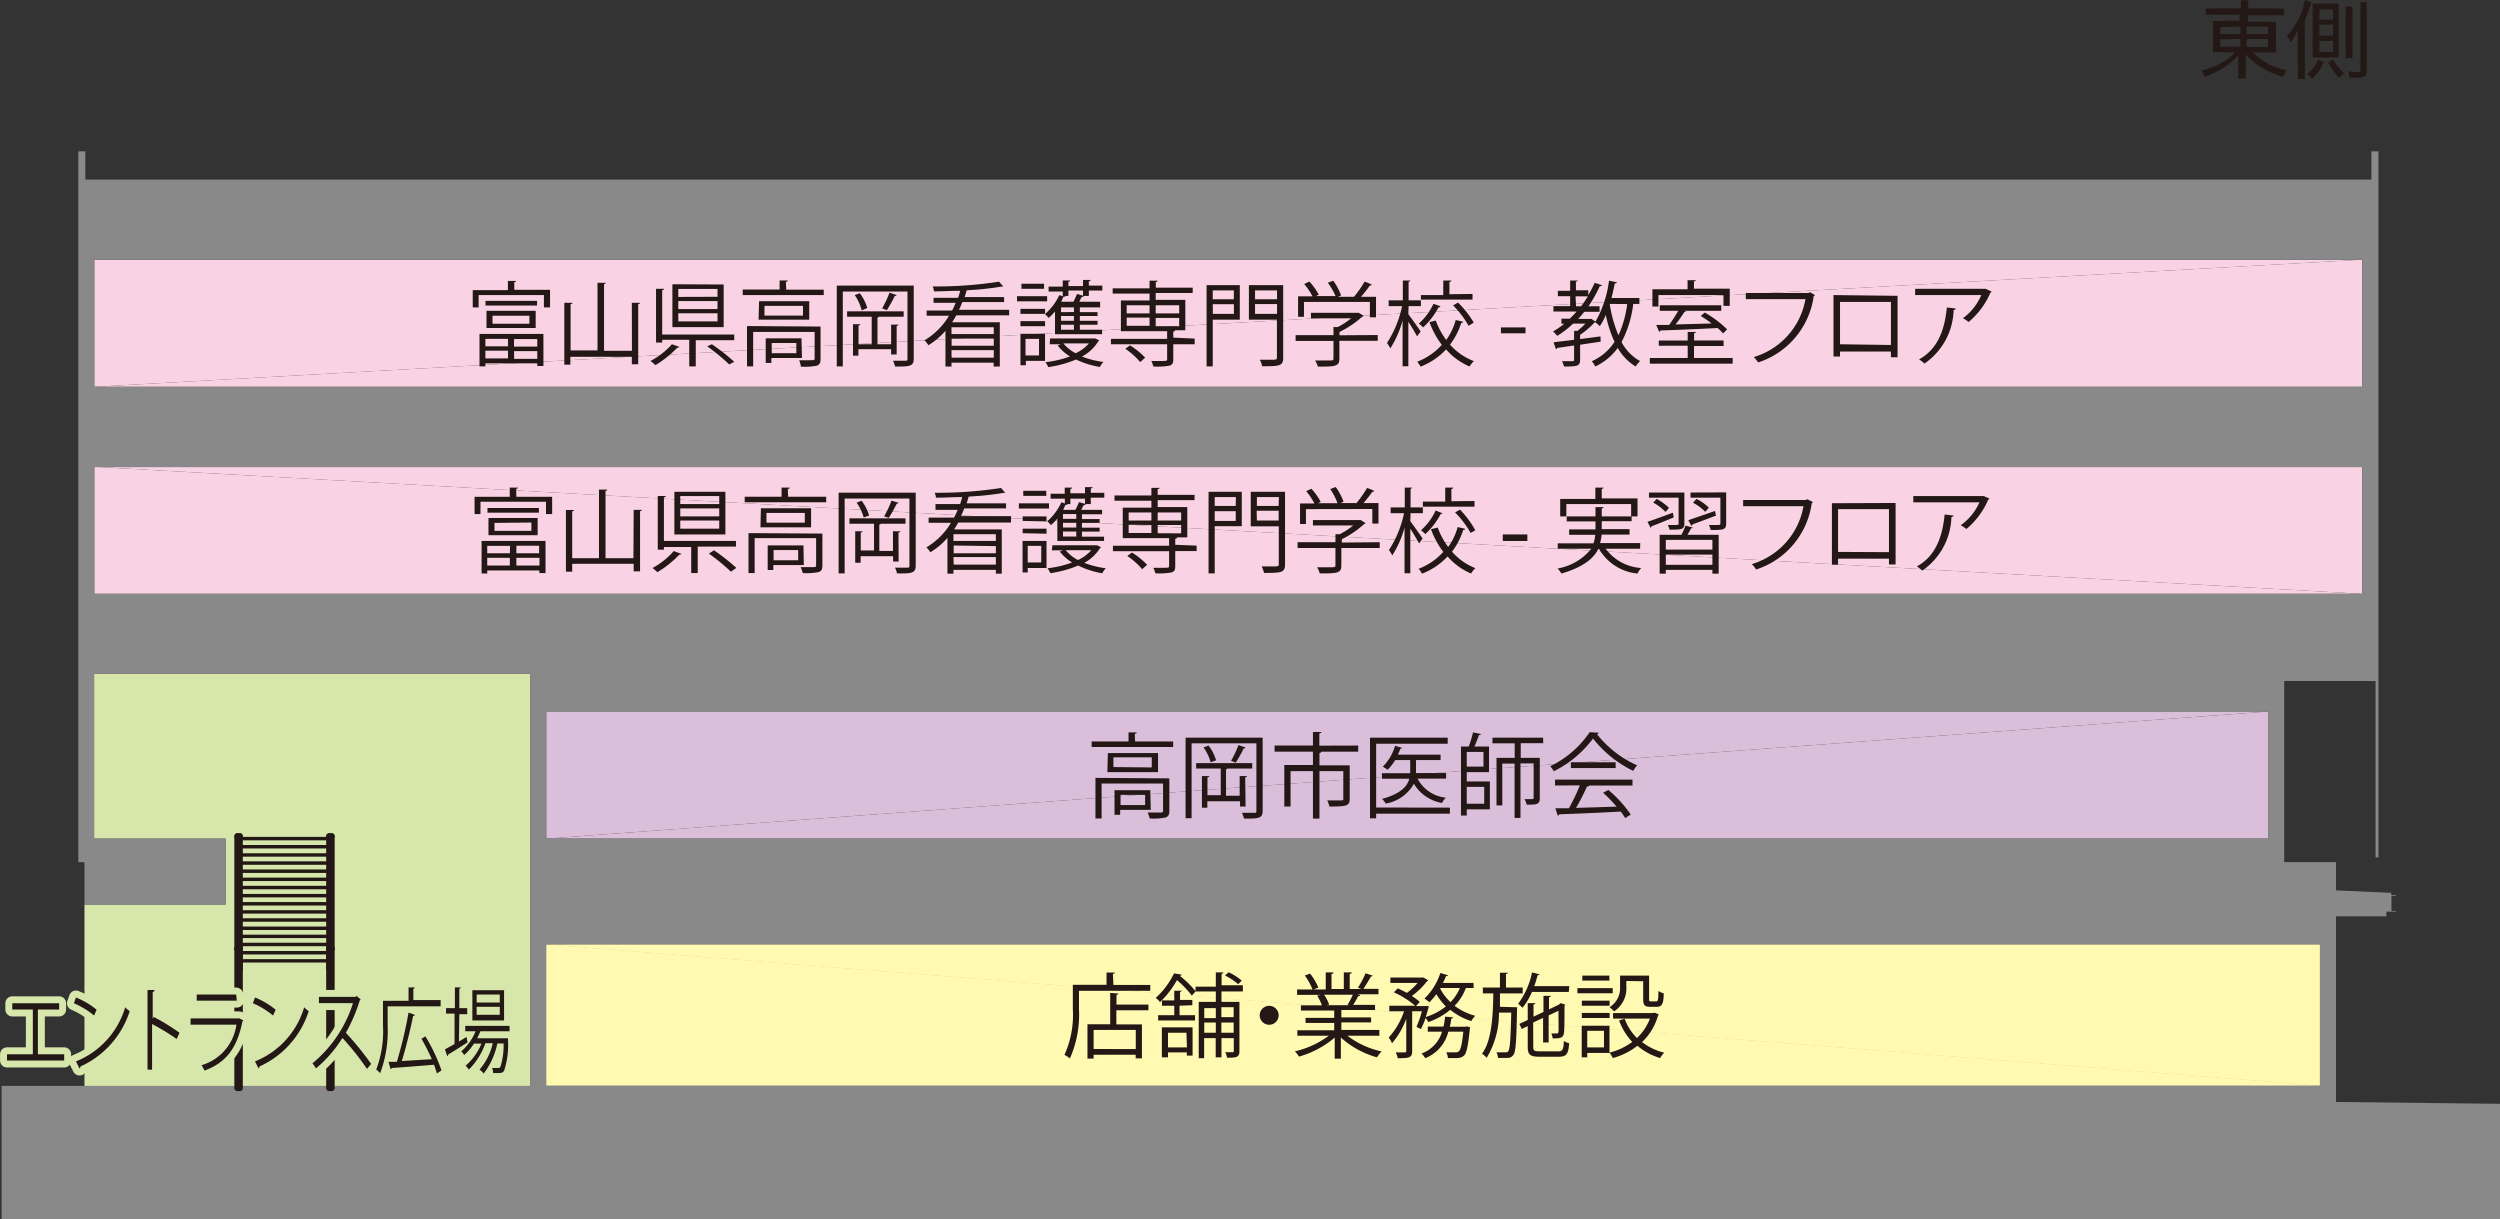 <svg xmlns="http://www.w3.org/2000/svg" viewBox="0 0 203.34 99.16"><rect x="0" y="0" width="203.34" height="99.16" fill="#333333" stroke="none"/><defs><style>.cls-1{fill:#d7e7ac;}.cls-2{fill:#f9d3e3;}.cls-3{fill:#dbbeda;}.cls-4{fill:#fff8a5;}.cls-5{fill:#fff9b1;}.cls-6{fill:#898989;}.cls-11,.cls-7,.cls-8,.cls-9{fill:none;stroke-linecap:round;stroke-linejoin:round;}.cls-7,.cls-8,.cls-9{stroke:#231815;}.cls-7{stroke-width:0.28px;}.cls-8,.cls-9{stroke-width:0.5px;}.cls-9{stroke-dasharray:430.72 430.72;}.cls-10{fill:#231815;}.cls-11{stroke:#d7e7ac;stroke-width:1.13px;}</style></defs><title>kaiso2-2 </title><g id="レイヤー_2" data-name="レイヤー 2"><g id="塗り"><polygon class="cls-1" points="6.87 54.81 6.87 68.21 18.35 68.21 18.35 73.57 6.87 73.57 6.87 88.5 43.12 88.5 43.12 73.57 43.12 68.21 43.12 54.81 6.87 54.81"/><g id="SOLID"><polygon class="cls-2" points="7.67 37.97 7.67 48.3 192.13 48.3 7.67 37.97"/><polygon class="cls-2" points="7.67 37.97 192.13 48.3 192.13 37.97 7.67 37.97"/></g><g id="SOLID-2" data-name="SOLID"><polygon class="cls-2" points="192.13 21.12 7.67 21.12 7.67 31.46 192.13 21.12"/><polygon class="cls-2" points="192.13 21.12 7.67 31.46 192.13 31.46 192.13 21.12"/></g><polygon class="cls-3" points="44.43 68.21 184.48 68.21 184.48 57.87 44.43 68.21"/><polygon class="cls-3" points="44.43 68.21 184.48 57.87 44.43 57.87 44.43 68.21"/><polygon class="cls-4" points="44.43 76.82 44.43 88.31 188.69 88.31 44.43 76.82"/><polygon class="cls-4" points="44.43 76.82 188.69 88.31 188.69 76.82 44.43 76.82"/><polygon class="cls-5" points="44.43 76.82 44.43 88.31 188.69 88.31 44.43 76.82"/><polygon class="cls-5" points="44.43 76.82 188.69 88.31 188.69 76.82 44.43 76.82"/><path class="cls-6" d="M190,89.63V74.53h4.1v-.38h.77v-.06h-.36V72.87h.36v-.06h-.38v-.19L190,72.42v-2.3h-4.21V55.39h7.43V69.74h.23V12.31h-.57v2.3H6.94v-2.3H6.37V70.13h.5v3.45H18.35V68.21H7.67V54.81H43.12V88.32H.13V99.17H203.34V89.78ZM7.67,21.12H192.13V31.46H7.67Zm0,27.18V38H192.13V48.3Zm176.81,9.57V68.21H44.43V57.87Zm4.21,30.43H44.43V76.82H188.69V88.31Z"/></g><g id="文字"><g id="LINE"><line class="cls-7" x1="19.5" y1="68.87" x2="26.78" y2="68.87"/></g><g id="LINE-2" data-name="LINE"><line class="cls-7" x1="19.5" y1="69.54" x2="26.78" y2="69.54"/></g><g id="LINE-3" data-name="LINE"><line class="cls-7" x1="19.5" y1="70.2" x2="26.78" y2="70.2"/></g><g id="LINE-4" data-name="LINE"><line class="cls-7" x1="19.5" y1="70.86" x2="26.78" y2="70.86"/></g><g id="LINE-5" data-name="LINE"><line class="cls-7" x1="19.5" y1="71.52" x2="26.78" y2="71.52"/></g><g id="LINE-6" data-name="LINE"><line class="cls-7" x1="19.5" y1="72.19" x2="26.78" y2="72.19"/></g><g id="LINE-7" data-name="LINE"><line class="cls-7" x1="19.5" y1="72.85" x2="26.78" y2="72.85"/></g><g id="LINE-8" data-name="LINE"><line class="cls-7" x1="19.5" y1="73.51" x2="26.78" y2="73.51"/></g><g id="LINE-9" data-name="LINE"><line class="cls-7" x1="19.5" y1="74.17" x2="26.78" y2="74.17"/></g><g id="LINE-10" data-name="LINE"><line class="cls-7" x1="19.5" y1="74.83" x2="26.78" y2="74.83"/></g><g id="LINE-11" data-name="LINE"><line class="cls-7" x1="19.5" y1="75.5" x2="26.78" y2="75.5"/></g><g id="LINE-12" data-name="LINE"><line class="cls-7" x1="19.5" y1="76.16" x2="26.78" y2="76.16"/></g><g id="LINE-13" data-name="LINE"><line class="cls-7" x1="19.5" y1="76.82" x2="26.78" y2="76.82"/></g><g id="LINE-14" data-name="LINE"><line class="cls-7" x1="19.5" y1="77.49" x2="26.78" y2="77.49"/></g><g id="LINE-15" data-name="LINE"><line class="cls-7" x1="19.5" y1="78.15" x2="26.78" y2="78.15"/></g><g id="LINE-16" data-name="LINE"><line class="cls-8" x1="19.31" y1="77.15" x2="19.5" y2="77.15"/></g><g id="LINE-17" data-name="LINE"><line class="cls-8" x1="26.78" y1="77.15" x2="26.97" y2="77.15"/></g><g id="LINE-18" data-name="LINE"><line class="cls-7" x1="19.5" y1="68.21" x2="26.78" y2="68.21"/></g><g id="LINE-19" data-name="LINE"><line class="cls-8" x1="26.97" y1="68.02" x2="26.97" y2="77.15"/></g><g id="LINE-20" data-name="LINE"><line class="cls-8" x1="19.31" y1="68.02" x2="19.31" y2="77.15"/></g><g id="LINE-21" data-name="LINE"><line class="cls-8" x1="19.5" y1="68.02" x2="19.5" y2="78.81"/></g><g id="LINE-22" data-name="LINE"><line class="cls-8" x1="26.78" y1="68.02" x2="26.78" y2="78.81"/></g><g id="LINE-23" data-name="LINE"><line class="cls-8" x1="19.31" y1="68.02" x2="19.5" y2="68.02"/></g><g id="LINE-24" data-name="LINE"><line class="cls-8" x1="26.78" y1="68.02" x2="26.97" y2="68.02"/></g><g id="LINE-25" data-name="LINE"><line class="cls-9" x1="26.97" y1="77.15" x2="26.97" y2="88.5"/></g><g id="LINE-26" data-name="LINE"><line class="cls-9" x1="19.31" y1="77.15" x2="19.31" y2="88.5"/></g><g id="LINE-27" data-name="LINE"><line class="cls-9" x1="19.5" y1="77.15" x2="19.5" y2="88.5"/></g><g id="LINE-28" data-name="LINE"><line class="cls-9" x1="26.78" y1="77.15" x2="26.78" y2="88.5"/></g><g id="TEXT"><path class="cls-10" d="M92.32,60.31h3.1v.45H88.79v-.45h3v-.74l.66,0c0,.05,0,.09-.15.11Zm2.79,3v2.65c0,.29-.07.45-.3.53a4.93,4.93,0,0,1-1.3.08,2,2,0,0,0-.17-.48h.79c.43,0,.47,0,.47-.16v-2.2h-5v2.84h-.5V63.27Zm-5-2.06h4.08v1.55H90.07Zm3.57,1.17V61.6H90.56v.79Zm-.08,3.45H91.11v.4h-.46v-2h2.91Zm-.46-1.22h-2v.83h2Z"/><path class="cls-10" d="M102.7,60v5.94c0,.63-.33.65-1.52.64a1.69,1.69,0,0,0-.17-.47h1c.14,0,.18,0,.18-.18V60.46H96.92v6.09h-.49V60Zm-1.39,5.6h-.45v-.43H98.2v.53h-.44V63.12l.59,0c0,.05,0,.09-.14.1v1.46h1.08V62.51h-2v-.44h4.56v.44h-2s-.06.05-.13.07v2.14h1.11v-1.6l.59,0c0,.05,0,.09-.14.1ZM98.47,62a3.85,3.85,0,0,0-.58-1.21l.41-.15a3.65,3.65,0,0,1,.61,1.2Zm2.84-1.2a.15.15,0,0,1-.15.07,11.09,11.09,0,0,1-.65,1.16l-.38-.15a8.3,8.3,0,0,0,.6-1.28Z"/><path class="cls-10" d="M110.47,60.64v.5h-3c0,.05-.05.09-.15.11v1h2.46v2.71c0,.59-.24.64-1.65.64a2.14,2.14,0,0,0-.18-.5l1.14,0c.14,0,.17,0,.17-.15V62.72h-1.94v3.86h-.53V62.72h-1.82V65.6h-.51V62.22h2.33V61.14h-3.12v-.5h3.12v-1.1l.68,0c0,.06-.05.1-.16.11v1Z"/><path class="cls-10" d="M117.93,65.69v.49h-6v.38h-.5V60h6.32v.49h-5.82v5.19Zm-.31-2.81v.45H115.3a2.92,2.92,0,0,0,2.3,1.55,1.44,1.44,0,0,0-.31.43A3.31,3.31,0,0,1,115,63.75a3.27,3.27,0,0,1-2.29,1.61,1.63,1.63,0,0,0-.3-.38c1.56-.43,2.06-1.05,2.22-1.64H112.4v-.45h2.3V61.82h-1.22a4,4,0,0,1-.62.79,2.83,2.83,0,0,0-.39-.25,4,4,0,0,0,1-1.7l.58.17s-.06.07-.15.07c-.06.16-.13.32-.2.48h3.47v.44h-2v1.06Z"/><path class="cls-10" d="M119.3,62.8v.76h1.88v2.27H119.3v.5h-.47V60.72h.63a8.69,8.69,0,0,0,.35-1.15l.64.13c0,.06-.07.08-.16.09-.09.26-.23.62-.37.93h1.19V62.8Zm1.36-1.64H119.3v1.19h1.36Zm.06,2.84H119.3v1.37h1.42Zm4.8-3.55h-1.83v1.19h1.55v3.27c0,.53-.25.54-1.06.54A2,2,0,0,0,124,65h.4c.3,0,.34,0,.34-.11v-2.8h-1.07v4.44h-.48V62.11h-1v3.4h-.47V61.64h1.48V60.46h-1.81V60h4.12Z"/><path class="cls-10" d="M130.05,59.6a.2.2,0,0,1-.16.11,8.58,8.58,0,0,0,3.27,2.54,2.16,2.16,0,0,0-.32.45,9.42,9.42,0,0,1-3.27-2.63,8.93,8.93,0,0,1-3.19,2.66,2.33,2.33,0,0,0-.29-.41,8.07,8.07,0,0,0,3.21-2.77Zm-3.57,4.29v-.48h6.3v.48h-3.61l.09,0c0,.05-.08.08-.18.08a19.19,19.19,0,0,1-.89,1.74l3.3-.1a12.11,12.11,0,0,0-1.1-1.13l.43-.23a10.3,10.3,0,0,1,1.82,2l-.45.29a5.3,5.3,0,0,0-.37-.53c-1.82.1-3.76.18-5,.22a.13.13,0,0,1-.12.11l-.19-.6,1.1,0a16.34,16.34,0,0,0,.89-1.86ZM127.77,62h3.64v.47h-3.64Z"/></g><path class="cls-11" d="M1,81.6H4.81v.51H3.08v3.64H5.22v.51H.57v-.51H2.67V82.11H1Z"/><path class="cls-11" d="M6.18,81.13a6.34,6.34,0,0,1,1.68,1l-.21.47a6.58,6.58,0,0,0-1.64-1Zm0,5.2a6.81,6.81,0,0,0,4-4.4,2.17,2.17,0,0,0,.37.31,7.4,7.4,0,0,1-4,4.5.27.27,0,0,1-.08.17Z"/><path class="cls-11" d="M14.37,84.51a18.37,18.37,0,0,0-2-1.22V87H12V80.52l.57,0a.16.16,0,0,1-.15.16v2.19l.08-.16A17.53,17.53,0,0,1,14.6,84Z"/><path class="cls-11" d="M19.79,83a.14.14,0,0,1-.07.08c-.46,2.27-1.4,3.37-3.09,4a2.34,2.34,0,0,0-.24-.44,4,4,0,0,0,2.84-3.3H15.5v-.51h3.9l.06,0Zm-.53-1.61H16v-.5h3.21Z"/><path class="cls-11" d="M20.74,81.13a6.34,6.34,0,0,1,1.68,1l-.21.47a6.58,6.58,0,0,0-1.64-1Zm0,5.2a6.81,6.81,0,0,0,4-4.4,2.17,2.17,0,0,0,.37.31,7.4,7.4,0,0,1-4,4.5.27.27,0,0,1-.08.17Z"/><path class="cls-11" d="M29.33,81.29a.13.13,0,0,1-.07.08A13,13,0,0,1,28.13,84a24.55,24.55,0,0,1,2.06,2.54l-.34.4a22.2,22.2,0,0,0-2-2.52A10.27,10.27,0,0,1,25.7,86.9a2.67,2.67,0,0,0-.29-.41,10.37,10.37,0,0,0,3.3-4.9H25.94v-.51h3L29,81Z"/><path class="cls-11" d="M35.84,81.85H31.53v1.56a9.81,9.81,0,0,1-.61,3.88A1.61,1.61,0,0,0,30.6,87a8.86,8.86,0,0,0,.55-3.6v-2h2.08V80.31l.5,0c0,.05,0,.09-.11.11v.92h2.22ZM34.6,84.29a14.5,14.5,0,0,1,1.31,2.77l-.37.25c-.06-.2-.14-.44-.24-.71-1.27.11-2.61.21-3.45.27a.11.11,0,0,1-.08.1l-.17-.61.68,0a35.21,35.21,0,0,0,.95-4l.51.18a.14.14,0,0,1-.14.1c-.22,1.1-.59,2.61-.92,3.66l2.44-.15a15.24,15.24,0,0,0-.84-1.66Z"/><path class="cls-11" d="M37.33,84.71l.62-.37s0,.09.08.44c-.58.38-1.2.77-1.59,1a.15.15,0,0,1-.06.13l-.19-.56.78-.43V82.44h-.69V82H37V80.31l.47,0c0,.05,0,.08-.11.1V82H38v.49h-.64Zm4.12-.83H39.07a5.43,5.43,0,0,1-.26.57h2.3l.21,0,0,.15A6.72,6.72,0,0,1,41,87.09c-.13.19-.28.19-.57.19l-.32,0a1.33,1.33,0,0,0-.08-.42,3.65,3.65,0,0,0,.5,0c.08,0,.13,0,.17-.08a5.75,5.75,0,0,0,.26-1.91h-.51a6,6,0,0,1-1.11,2.45A1.4,1.4,0,0,0,39,87a4.92,4.92,0,0,0,1.08-2.15h-.6A5.67,5.67,0,0,1,38.13,87a1.59,1.59,0,0,0-.26-.32,4.7,4.7,0,0,0,1.29-1.8h-.61a4.29,4.29,0,0,1-.79.93,2.86,2.86,0,0,0-.24-.3,4.2,4.2,0,0,0,1.16-1.63h-.84v-.44h3.6ZM41,80.54V83H38.42V80.54Zm-.35,1v-.65H38.77v.65Zm0,1v-.65H38.77v.65Z"/><path class="cls-10" d="M1,81.6H4.81v.51H3.08v3.64H5.22v.51H.57v-.51H2.67V82.11H1Z"/><path class="cls-10" d="M6.18,81.13a6.34,6.34,0,0,1,1.68,1l-.21.47a6.58,6.58,0,0,0-1.64-1Zm0,5.2a6.81,6.81,0,0,0,4-4.4,2.17,2.17,0,0,0,.37.31,7.4,7.4,0,0,1-4,4.5.27.27,0,0,1-.08.17Z"/><path class="cls-10" d="M14.37,84.51a18.37,18.37,0,0,0-2-1.22V87H12V80.52l.57,0a.16.16,0,0,1-.15.16v2.19l.08-.16A17.53,17.53,0,0,1,14.6,84Z"/><path class="cls-10" d="M19.79,83a.14.14,0,0,1-.07.08c-.46,2.27-1.4,3.37-3.09,4a2.34,2.34,0,0,0-.24-.44,4,4,0,0,0,2.84-3.3H15.5v-.51h3.9l.06,0Zm-.53-1.61H16v-.5h3.21Z"/><path class="cls-10" d="M20.74,81.13a6.34,6.34,0,0,1,1.68,1l-.21.47a6.58,6.58,0,0,0-1.64-1Zm0,5.2a6.81,6.81,0,0,0,4-4.4,2.17,2.17,0,0,0,.37.31,7.4,7.4,0,0,1-4,4.5.27.27,0,0,1-.08.17Z"/><path class="cls-10" d="M29.33,81.29a.13.13,0,0,1-.07.08A13,13,0,0,1,28.13,84a24.55,24.55,0,0,1,2.06,2.54l-.34.4a22.2,22.2,0,0,0-2-2.52A10.27,10.27,0,0,1,25.7,86.9a2.67,2.67,0,0,0-.29-.41,10.37,10.37,0,0,0,3.3-4.9H25.94v-.51h3L29,81Z"/><path class="cls-10" d="M35.84,81.85H31.53v1.56a9.81,9.81,0,0,1-.61,3.88A1.61,1.61,0,0,0,30.6,87a8.86,8.86,0,0,0,.55-3.6v-2h2.08V80.31l.5,0c0,.05,0,.09-.11.11v.92h2.22ZM34.6,84.29a14.5,14.5,0,0,1,1.31,2.77l-.37.25c-.06-.2-.14-.44-.24-.71-1.27.11-2.61.21-3.45.27a.11.11,0,0,1-.08.1l-.17-.61.68,0a35.21,35.21,0,0,0,.95-4l.51.18a.14.14,0,0,1-.14.1c-.22,1.1-.59,2.61-.92,3.66l2.44-.15a15.24,15.24,0,0,0-.84-1.66Z"/><path class="cls-10" d="M37.33,84.71l.62-.37s0,.09.08.44c-.58.38-1.2.77-1.59,1a.15.15,0,0,1-.06.13l-.19-.56.78-.43V82.44h-.69V82H37V80.31l.47,0c0,.05,0,.08-.11.1V82H38v.49h-.64Zm4.12-.83H39.07a5.43,5.43,0,0,1-.26.57h2.3l.21,0,0,.15A6.72,6.72,0,0,1,41,87.09c-.13.19-.28.19-.57.19l-.32,0a1.33,1.33,0,0,0-.08-.42,3.65,3.65,0,0,0,.5,0c.08,0,.13,0,.17-.08a5.75,5.75,0,0,0,.26-1.91h-.51a6,6,0,0,1-1.11,2.45A1.4,1.4,0,0,0,39,87a4.92,4.92,0,0,0,1.08-2.15h-.6A5.67,5.67,0,0,1,38.13,87a1.59,1.59,0,0,0-.26-.32,4.7,4.7,0,0,0,1.29-1.8h-.61a4.29,4.29,0,0,1-.79.93,2.86,2.86,0,0,0-.24-.3,4.2,4.2,0,0,0,1.16-1.63h-.84v-.44h3.6ZM41,80.54V83H38.42V80.54Zm-.35,1v-.65H38.77v.65Zm0,1v-.65H38.77v.65Z"/><g id="TEXT-2" data-name="TEXT"><path class="cls-10" d="M90.56,80.11h3v.48h-5.8v1.5a8.76,8.76,0,0,1-.74,4,2.25,2.25,0,0,0-.44-.29,7.9,7.9,0,0,0,.68-3.7v-2H90v-1l.67,0c0,.05,0,.09-.15.11Zm.4.7c0,.05,0,.09-.15.1v.8h2.6v.46H90.8v1.15h2.08v2.76h-.51v-.29H88.95v.31h-.5V83.31H90.3V80.76Zm1.42,4.52V83.77H88.95v1.55Z"/><path class="cls-10" d="M101.09,80.64H99.35v.85h1.46v4c0,.51-.24.54-1,.54a2.31,2.31,0,0,0-.15-.45h.59c.08,0,.1,0,.1-.11V84.44h-1V86h-.47V84.44h-.94v1.63H97.5V81.49h1.39v-.85H97.24v0l-.3.34a8,8,0,0,0-1.21-1.26,7.61,7.61,0,0,1-1.38,1.79,1.35,1.35,0,0,0-.35-.34,6.49,6.49,0,0,0,1.49-2l.62.1c0,.05-.06.09-.15.1a7.86,7.86,0,0,1,1.28,1.25v-.37h1.65V79.09l.61,0c0,.05,0,.09-.14.11v.94h1.73ZM95.94,81.8v.77h1.26V83h-3v-.43h1.31V81.8h-1v-.43h1v-.79l.62,0s-.05.08-.15.1v.65h1v.43ZM94.5,86V83.56H97v2.3h-.47V85.6H95V86Zm2-2H95v1.19h1.54Zm2.39-2h-.94v.81h.94ZM97.95,84h.94v-.83h-.94Zm2.39-2.08h-1v.81h1Zm-1,2.08h1v-.83h-1Zm.59-4.92a4.56,4.56,0,0,1,1.07.68l-.29.29a5.24,5.24,0,0,0-1.07-.71Z"/><path class="cls-10" d="M104,82.58a.77.77,0,1,1-.77-.77A.77.77,0,0,1,104,82.58Z"/><path class="cls-10" d="M112.19,84.24h-2.6a7,7,0,0,0,2.79,1.28A2.15,2.15,0,0,0,112,86a7.33,7.33,0,0,1-2.94-1.61v1.72h-.5V84.39a7.66,7.66,0,0,1-2.91,1.55,2,2,0,0,0-.33-.43,7.34,7.34,0,0,0,2.76-1.27h-2.56v-.44h3V83.2h-2.33v-.41h2.33v-.6h-2.71v-.42h1.71a3.71,3.71,0,0,0-.39-.79l.29-.06h-1.92v-.44h1.26a5.67,5.67,0,0,0-.63-1.14l.43-.15a4.85,4.85,0,0,1,.67,1.14l-.4.15h1V79.09l.64,0c0,.08-.07.11-.17.13v1.22h1V79.09l.65,0c0,.08-.08.11-.17.13v1.22h.95l-.28-.11a7,7,0,0,0,.62-1.17l.59.2s-.08.07-.16.07a11.34,11.34,0,0,1-.61,1h1.23v.44h-1.7l.22.07a.14.14,0,0,1-.16.07c-.11.2-.27.5-.42.72h1.78v.42H109.1v.6h2.42v.41H109.1v.61h3.09Zm-2.58-2.52a6.77,6.77,0,0,0,.42-.81h-2.33a3.55,3.55,0,0,1,.41.8l-.23.05h1.85Z"/><path class="cls-10" d="M119.86,80.36h-.63a4.09,4.09,0,0,1-.92,1.45,4.85,4.85,0,0,0,1.68.81,2.05,2.05,0,0,0-.32.43,5,5,0,0,1-1.71-.92,5.59,5.59,0,0,1-1.78,1,3.4,3.4,0,0,0-.23-.33,5.68,5.68,0,0,1-.38.9l-.36-.18a8.57,8.57,0,0,0,.44-1.27h-.79v3.24c0,.55-.25.58-1.17.58a1.78,1.78,0,0,0-.17-.47h.53c.3,0,.33,0,.33-.12V82.85a6.21,6.21,0,0,1-1.16,2,2.39,2.39,0,0,0-.27-.46,6,6,0,0,0,1.25-2.14H113v-.45h2.1a7.26,7.26,0,0,0-1.73-1.09l.32-.32c.24.11.5.23.74.37a5,5,0,0,0,.87-.81h-2.21v-.44h2.61l.09,0,.38.23a.17.17,0,0,1-.1.07,6.1,6.1,0,0,1-1.24,1.2,4.72,4.72,0,0,1,.65.48l-.31.34h.77l.27,0c0,.1-.19.7-.24.89a5.06,5.06,0,0,0,1.63-.86,5,5,0,0,1-.77-1,5,5,0,0,1-.57.66,3.19,3.19,0,0,0-.4-.3,5,5,0,0,0,1.29-2.08l.62.18c0,.05-.08.08-.16.07a4.48,4.48,0,0,1-.25.56h2.49Zm-.6,3.12.29.06a.36.36,0,0,1,0,.15c-.14,1.4-.27,2-.48,2.17s-.33.2-.77.2h-.53a1.18,1.18,0,0,0-.14-.47c.34,0,.65,0,.77,0a.35.35,0,0,0,.26-.08c.14-.14.26-.57.36-1.6h-1.22a3.11,3.11,0,0,1-1.88,2.16,1.42,1.42,0,0,0-.3-.38,2.7,2.7,0,0,0,1.67-1.78h-1.16V83.5h1.28a7.25,7.25,0,0,0,.13-.81l.65.06c0,.06-.07.09-.16.11,0,.22-.06.43-.11.65h1.27Zm-2.12-3.12,0,.05a4.07,4.07,0,0,0,.84,1.1,3.63,3.63,0,0,0,.76-1.15Z"/><path class="cls-10" d="M123.13,81.92l.26,0a1.44,1.44,0,0,1,0,.17c-.05,2.61-.1,3.46-.3,3.72s-.4.24-.69.24h-.56a1.08,1.08,0,0,0-.13-.46c.34,0,.65,0,.78,0a.2.2,0,0,0,.19-.1c.13-.17.19-.95.24-3.13h-1a7,7,0,0,1-1,3.68,1.58,1.58,0,0,0-.38-.33c.79-1.07.89-3,.92-4.91h-.85v-.48H122V79.12l.64,0c0,.05-.05.09-.15.1v1.1h1.36v.48H122c0,.36,0,.73,0,1.09Zm4.47-1.24h-3a5,5,0,0,1-.77,1.29,2.94,2.94,0,0,0-.35-.33,6.32,6.32,0,0,0,1.13-2.55l.61.16c0,.05-.07.07-.16.07a9.2,9.2,0,0,1-.27.89h2.85Zm-2.89,4.48c0,.29.07.35.5.35h1.55c.34,0,.4-.14.44-.84a1.42,1.42,0,0,0,.43.18c-.06.86-.21,1.1-.83,1.1h-1.59c-.74,0-.95-.16-.95-.79v-1.7l-.49.23-.19-.41.68-.32V81.59l.61,0c0,.05,0,.09-.14.1v1l.81-.38V81l.59,0c0,.05,0,.09-.14.1v1l.79-.38.16-.13.38.13a.16.16,0,0,1-.07.08c0,1.05,0,2-.05,2.23-.05.41-.34.43-.91.43a1.55,1.55,0,0,0-.11-.4h.41c.11,0,.15,0,.17-.15s0-.81,0-1.7l-.8.38v2.2h-.45v-2l-.81.38Z"/><path class="cls-10" d="M131.17,80.37v.42H128.3v-.42Zm-.26,3.06v2.21H129.1V86h-.45V83.43Zm-2.25-1.63v-.41h2.26v.41Zm0,1v-.41h2.26v.41Zm2.24-3.45v.41H128.7v-.41Zm-.44,4.49H129.1v1.35h1.36Zm1.82-4.05v.47a2.22,2.22,0,0,1-1,2,2,2,0,0,0-.37-.34,1.8,1.8,0,0,0,.86-1.65v-.92h2.36v1.9c0,.16,0,.2.16.2h.42c.14,0,.17-.1.18-.85a1.24,1.24,0,0,0,.43.19c0,.89-.17,1.1-.56,1.1h-.54c-.44,0-.57-.13-.57-.63V79.81Zm2.31,2.58.33.14a.17.17,0,0,1-.06.08,4.75,4.75,0,0,1-1.3,2.17,4.8,4.8,0,0,0,1.8.86,2.29,2.29,0,0,0-.33.44,5.15,5.15,0,0,1-1.85-1,5.74,5.74,0,0,1-2,1,1.65,1.65,0,0,0-.28-.44,5.36,5.36,0,0,0,1.86-.87A5.17,5.17,0,0,1,131.69,83l.45-.14a4.43,4.43,0,0,0,1,1.57,4.26,4.26,0,0,0,1.06-1.58h-3V82.4h3.22Z"/></g><g id="TEXT-3" data-name="TEXT"><path class="cls-10" d="M41.83,23.57h2.91V25h-.5V24H38.93v1h-.48v-1.4h2.86v-.75l.67,0c0,.05-.05.09-.15.1ZM39,29.8V27.16h5.2v2.61h-.5v-.22H39.48v.25Zm2.32-2.24H39.48v.61h1.84Zm-1.84,1.59h1.84v-.63H39.48Zm4.2-4.68v.38H39.49v-.38Zm-.11,2.21h-4v-1.4h4Zm-3.51-1v.65h3v-.65Zm3.64,2.51v-.61H41.81v.61Zm-1.88,1H43.7v-.63H41.81Z"/><path class="cls-10" d="M51.39,24.63l.67,0c0,.05-.05.09-.15.1v4.9h-.52v-.61h-5v.64H45.9V24.63l.66,0c0,.05,0,.09-.15.1v3.77H48.6V23l.68,0c0,.05-.05.09-.15.1v5.43h2.27Z"/><path class="cls-10" d="M55.26,28.21a.15.15,0,0,1-.16.06,8.74,8.74,0,0,1-1.79,1.43,4,4,0,0,0-.4-.34A6.09,6.09,0,0,0,54.65,28Zm-1.4-1h5.86v.46H56.59V29.8h-.53V27.64h-2.2v.22h-.5V23.49l.65,0c0,.05,0,.09-.15.1Zm5-4.07v3.47H54.69V23.12Zm-.5,1V23.5H55.17v.65Zm0,1v-.65H55.17v.65Zm0,1v-.66H55.17v.66Zm.95,3.5a15.92,15.92,0,0,0-1.79-1.47L57.9,28a15.75,15.75,0,0,1,1.82,1.43Z"/><path class="cls-10" d="M63.95,23.56H67V24H60.41v-.45h3v-.74l.66,0c0,.05,0,.09-.15.11Zm2.79,3v2.65c0,.29-.07.45-.3.53a4.93,4.93,0,0,1-1.3.08A2,2,0,0,0,65,29.3h.79c.43,0,.47,0,.47-.16V27h-5V29.8h-.5V26.52Zm-5-2.06h4.08V26H61.7Zm3.57,1.17v-.79H62.18v.79Zm-.08,3.45H62.74v.4h-.46v-2h2.91Zm-.46-1.22h-2v.83h2Z"/><path class="cls-10" d="M74.32,23.23v5.94c0,.63-.33.65-1.52.64a1.69,1.69,0,0,0-.17-.47h1c.14,0,.18,0,.18-.18V23.71H68.55V29.8h-.49V23.23Zm-1.39,5.6h-.45V28.4H69.82v.53h-.44V26.37l.59,0c0,.05,0,.09-.14.1V28H70.9V25.76h-2v-.44H73.5v.44h-2s-.06.05-.13.07V28h1.11v-1.6l.59,0c0,.05,0,.09-.14.1Zm-2.84-3.58A3.85,3.85,0,0,0,69.52,24l.41-.15a3.64,3.64,0,0,1,.61,1.2ZM72.93,24a.15.15,0,0,1-.15.07,11.1,11.1,0,0,1-.65,1.16l-.38-.15a8.3,8.3,0,0,0,.6-1.28Z"/><path class="cls-10" d="M82.08,25.65H77.78c-.1.19-.22.38-.34.56h3.88v3.6h-.5V29.5H77.39v.31H76.9V26.91a5.84,5.84,0,0,1-1.39,1.17,2,2,0,0,0-.32-.4,5.72,5.72,0,0,0,2-2H75.37v-.42h2.07a5.83,5.83,0,0,0,.29-.63H75.93v-.41h2c.07-.19.12-.38.17-.57-.72,0-1.46.05-2.13.05a1.3,1.3,0,0,0-.11-.4,33.73,33.73,0,0,0,5.4-.39l.35.4s0,0-.07,0h-.08a24,24,0,0,1-2.68.29.2.2,0,0,1-.15,0c-.05.19-.11.38-.17.56h3.21v.41H78.27q-.12.32-.27.63h4.08Zm-1.25,1.52v-.55H77.39v.55Zm-3.43.37v.58h3.43v-.58Zm0,1.55h3.43v-.61H77.39Z"/><path class="cls-10" d="M85.17,24.09v.42H82.72v-.42ZM85,27.15v2.2H83.44v.36H83V27.15ZM83,25.53v-.41H85v.41Zm0,1v-.41H85v.41Zm1.92-3.45v.41H83.08v-.41Zm-.41,4.48h-1.1v1.35h1.1Zm1.3-.38V25.33a4.34,4.34,0,0,1-.52.53,1.94,1.94,0,0,0-.3-.31A4.59,4.59,0,0,0,86.16,24l.28.1v-.39H85.29v-.4h1.15v-.5l.6,0c0,.05,0,.09-.14.1v.36h1.19v-.5l.61,0c0,.05,0,.09-.14.11v.35h1.1v.4h-1.1v.44h-.47v-.44H86.9v.44h-.32l.11,0s-.07.07-.15.06-.14.27-.23.41h1c.11-.2.22-.46.29-.63l.56.16s-.06.08-.14.08-.15.25-.24.39h1.7V25H87.83v.39h1.44v.31H87.83v.39h1.44v.32H87.83v.41h1.81v.36Zm-.4.35H89l.09,0,.32.16a.23.23,0,0,1-.08.07A3.41,3.41,0,0,1,88,29a7.54,7.54,0,0,0,1.75.44,1.86,1.86,0,0,0-.29.41,7.32,7.32,0,0,1-1.94-.61,9.1,9.1,0,0,1-2.26.62,1.76,1.76,0,0,0-.23-.4,8.47,8.47,0,0,0,2-.47,3.59,3.59,0,0,1-1-.89l.26-.1h-.91Zm1.94-2.15V25H86.3v.39Zm0,.71v-.39H86.3v.39Zm0,.73v-.41H86.3v.41Zm-.86,1.11a3.17,3.17,0,0,0,1,.8,3.23,3.23,0,0,0,1.08-.8Z"/><path class="cls-10" d="M97.17,27.54V28H95.43v1.24c0,.29-.07.43-.31.5a5.52,5.52,0,0,1-1.31.07,1.84,1.84,0,0,0-.17-.45l.8,0c.44,0,.49,0,.49-.15V28H90.36v-.44h4.57v-.62H91.17V24.44H93.5v-.56h-3v-.43h3v-.62l.65,0c0,.05,0,.09-.14.1v.47h3v.43H94v.56h2.41v2.47H95.06l.51,0c0,.05,0,.09-.14.11v.49Zm-4.43,1.91a6,6,0,0,0-1.21-1.08l.38-.28a6.06,6.06,0,0,1,1.23,1Zm-1.1-4.62v.66H93.5v-.66Zm0,1v.67H93.5v-.67Zm4.27-1H94v.66h1.91Zm0,1.7v-.67H94v.67Z"/><path class="cls-10" d="M100.84,23.19V26H98.64V29.8h-.5V23.19Zm-.48.43H98.64v.72h1.71Zm-1.71,1.91h1.71v-.79H98.64Zm5.72-2.34v5.89c0,.68-.26.71-1.71.71a2.21,2.21,0,0,0-.19-.53h.86c.49,0,.53,0,.53-.2V26h-2.28V23.19Zm-.5.43h-1.79v.72h1.79Zm-1.79,1.91h1.79v-.8h-1.79Z"/><path class="cls-10" d="M112.06,27.25v.47h-3.12v1.46c0,.63-.36.64-1.75.64a2.38,2.38,0,0,0-.22-.5l1,0c.44,0,.49,0,.49-.16V27.73h-3.08v-.47h3.08V26.6l.35,0a6.16,6.16,0,0,0,1.09-.71h-3.27v-.45h3.8l.09,0,.39.25a.16.16,0,0,1-.11.07A8.08,8.08,0,0,1,108.95,27v.27Zm-6-2.69v1.21h-.48V24.1h1.17a5.43,5.43,0,0,0-.67-1l.42-.2a4.9,4.9,0,0,1,.76,1.07l-.22.11h1.59A5.42,5.42,0,0,0,108,23l.44-.17a4.85,4.85,0,0,1,.64,1.2l-.26.11h1.31a9.16,9.16,0,0,0,.86-1.23,3,3,0,0,1,.59.25.15.15,0,0,1-.16.06,11.22,11.22,0,0,1-.72.92h1.22v1.67h-.5V24.56Z"/><path class="cls-10" d="M114.55,25.56c.23.29.86,1.19,1,1.4l-.29.4c-.13-.26-.46-.8-.71-1.2v3.63h-.47V26.07a8.27,8.27,0,0,1-1,2.27,2.1,2.1,0,0,0-.27-.44,8.8,8.8,0,0,0,1.23-3h-1.09v-.47h1.15V22.82l.62,0s-.05.08-.15.1v1.51h1v.47h-1Zm2.23.51a6.09,6.09,0,0,0,.85,1.58,5,5,0,0,0,.77-1.62l.62.14a.16.16,0,0,1-.17.09,5.59,5.59,0,0,1-.91,1.77,4.82,4.82,0,0,0,1.94,1.34,2,2,0,0,0-.35.44,5.28,5.28,0,0,1-1.91-1.39,5.62,5.62,0,0,1-2.08,1.4,2.35,2.35,0,0,0-.27-.4,5.17,5.17,0,0,0,2-1.37,7,7,0,0,1-1-1.85Zm.38-1.16A.15.15,0,0,1,117,25a6,6,0,0,1-1.25,1.63,2.85,2.85,0,0,0-.35-.31,4.84,4.84,0,0,0,1.19-1.61Zm2.61-1v.46h-4.2V24h1.82V22.82l.65,0c0,.05,0,.09-.15.11v1Zm-.32,2.59a7.69,7.69,0,0,0-1.26-1.66l.4-.23a7.83,7.83,0,0,1,1.28,1.63Z"/><path class="cls-10" d="M122.08,26.63h2v.48h-2Z"/><path class="cls-10" d="M130.19,27.79l-1.67.25v1.22c0,.5-.21.56-1.31.55a2,2,0,0,0-.16-.43h.53c.44,0,.45,0,.45-.12V28.1l-1.38.2a.12.12,0,0,1-.1.1l-.19-.56,1.67-.2v-.73h.27a4.89,4.89,0,0,0,.65-.59h-1a7.71,7.71,0,0,1-1.29,1,3,3,0,0,0-.34-.36,6.58,6.58,0,0,0,.91-.63H127v-.41h.68a7.8,7.8,0,0,0,.55-.58h-1.88V24.9h1.36v-.81h-1v-.44h1v-.83l.62,0s-.05.08-.15.1v.69h1V24a9,9,0,0,0,.53-1l.59.2c0,.06-.11.08-.18.07a10,10,0,0,1-.92,1.64h.9v.45h-1.24c-.16.2-.32.39-.5.58h1l.08,0,.35.23a.16.16,0,0,1-.1.06,6.36,6.36,0,0,1-1.17,1v.35l1.66-.22Zm-2-2.88h.41c.2-.25.38-.53.55-.81h-1Zm5.15-.19h-.5a8.82,8.82,0,0,1-.95,3.1,3.77,3.77,0,0,0,1.51,1.55,2,2,0,0,0-.36.44,4.2,4.2,0,0,1-1.46-1.51,4.73,4.73,0,0,1-1.83,1.51,2,2,0,0,0-.28-.43,4.21,4.21,0,0,0,1.85-1.58,9.79,9.79,0,0,1-.71-2.18,5.16,5.16,0,0,1-.49.91,2,2,0,0,0-.38-.32,8.92,8.92,0,0,0,1.13-3.38l.64.13c0,.06-.07.09-.17.09-.08.4-.17.8-.27,1.19h2.27Zm-2.4,0,0,.08a10.31,10.31,0,0,0,.7,2.47,8.8,8.8,0,0,0,.71-2.54Z"/><path class="cls-10" d="M137.78,29.12h3.15v.46h-6.74v-.46h3.08v-1h-2.35V27.7h2.35V27l.67,0c0,.05-.05.09-.15.1v.59h2.4v.45h-2.4ZM134.89,24v.93h-.49v-1.4h2.86v-.74l.67,0c0,.05-.05.09-.15.1v.59h2.91v1.4h-.51V24Zm5.26,3.12a4.38,4.38,0,0,0-.45-.44c-1.69.09-3.48.16-4.65.2a.13.13,0,0,1-.1.11l-.24-.56h1.05a11.38,11.38,0,0,0,.74-1.15H135v-.45H140v.45h-3l.14.05s-.08.06-.15.06c-.19.3-.46.69-.71,1l2.94-.08a8.85,8.85,0,0,0-.89-.61l.33-.28a9,9,0,0,1,1.82,1.37Z"/><path class="cls-10" d="M147.62,24a.18.18,0,0,1-.1.08,6.62,6.62,0,0,1-4.52,5.4,4.07,4.07,0,0,0-.35-.44,6,6,0,0,0,4.2-4.71H142v-.5h5.11l.1-.07Z"/><path class="cls-10" d="M154.34,24.06v5h-.54v-.47h-4.14V29h-.53v-5Zm-.54,4V24.56h-4.14V28Z"/><path class="cls-10" d="M162,23.72a.2.2,0,0,1-.1.07,6.43,6.43,0,0,1-1.78,2.4,3.17,3.17,0,0,0-.46-.31A4.53,4.53,0,0,0,161.15,24h-5.38v-.51h5.66l.08,0Zm-2.93,1.37c0,.06-.07.11-.17.13a5.46,5.46,0,0,1-2.37,4.35,3.59,3.59,0,0,0-.44-.34c1.53-.84,2.08-2.41,2.26-4.22Z"/></g><g id="TEXT-4" data-name="TEXT"><path class="cls-10" d="M42,40.41h2.91v1.4h-.5v-1H39.08v1H38.6v-1.4h2.86v-.75l.67,0c0,.05-.05.09-.15.1Zm-2.83,6.23V44h5.2v2.61h-.5V46.4H39.63v.25Zm2.32-2.24H39.63V45h1.84ZM39.63,46h1.84v-.63H39.63Zm4.2-4.68v.38H39.65v-.38Zm-.1,2.21h-4v-1.4h4Zm-3.51-1v.65h3V42.5ZM43.85,45v-.61H42V45ZM42,46h1.88v-.63H42Z"/><path class="cls-10" d="M51.54,41.47l.67,0c0,.05-.05.09-.15.1v4.9h-.52v-.61h-5v.64h-.51V41.48l.66,0c0,.05,0,.09-.15.1V45.4h2.18V39.82l.68,0c0,.05-.05.09-.15.1V45.4h2.27Z"/><path class="cls-10" d="M55.42,45.05a.15.15,0,0,1-.16.06,8.74,8.74,0,0,1-1.79,1.43,4,4,0,0,0-.4-.34,6.09,6.09,0,0,0,1.73-1.38ZM54,44h5.86v.46H56.75v2.15h-.53V44.49H54v.22h-.5V40.34l.65,0c0,.05,0,.09-.15.1ZM59,40v3.47H54.85V40Zm-.5,1v-.65H55.33V41Zm0,1v-.65H55.33V42Zm0,1v-.66H55.33V43Zm.95,3.5a15.91,15.91,0,0,0-1.79-1.47l.41-.27a15.73,15.73,0,0,1,1.82,1.43Z"/><path class="cls-10" d="M64.1,40.4h3.1v.45H60.57V40.4h3v-.74l.66,0c0,.05,0,.09-.15.11Zm2.79,3V46c0,.29-.07.45-.3.53a4.94,4.94,0,0,1-1.3.08,2,2,0,0,0-.17-.48h.79c.43,0,.47,0,.47-.16v-2.2h-5v2.84h-.5V43.36Zm-5-2.06h4.08v1.55H61.85Zm3.57,1.17v-.79H62.34v.79Zm-.08,3.45H62.9v.4h-.46v-2h2.91Zm-.46-1.22h-2v.83h2Z"/><path class="cls-10" d="M74.48,40.07V46c0,.63-.33.65-1.52.64a1.68,1.68,0,0,0-.17-.47h1c.14,0,.18,0,.18-.18V40.55H68.7v6.09h-.49V40.07Zm-1.39,5.6h-.45v-.43H70v.53h-.44V43.21l.59,0c0,.05,0,.09-.14.1v1.46h1.08V42.6h-2v-.44h4.56v.44h-2s-.06.05-.13.07v2.14h1.11v-1.6l.59,0c0,.05,0,.09-.14.1Zm-2.84-3.58a3.85,3.85,0,0,0-.58-1.21l.41-.15a3.64,3.64,0,0,1,.61,1.2Zm2.84-1.2a.15.15,0,0,1-.15.07,11.14,11.14,0,0,1-.65,1.16L71.91,42a8.3,8.3,0,0,0,.6-1.28Z"/><path class="cls-10" d="M82.23,42.5H77.94c-.1.19-.22.38-.34.56h3.88v3.6H81v-.31H77.55v.31h-.49V43.75a5.85,5.85,0,0,1-1.39,1.17,2,2,0,0,0-.32-.4,5.73,5.73,0,0,0,2-2H75.53v-.42H77.6a5.92,5.92,0,0,0,.29-.63H76.09V41h2c.07-.19.12-.38.17-.57-.72,0-1.46.05-2.13.05a1.31,1.31,0,0,0-.11-.4,33.73,33.73,0,0,0,5.4-.39l.35.4s0,0-.07,0h-.08a24,24,0,0,1-2.68.29.2.2,0,0,1-.15,0c-.05.19-.11.38-.17.56h3.21v.41H78.43q-.12.31-.27.63h4.08ZM81,44v-.55H77.55V44Zm-3.43.37V45H81v-.58Zm0,1.55H81v-.61H77.55Z"/><path class="cls-10" d="M85.32,40.94v.42H82.87v-.42ZM85.12,44v2.2H83.59v.36h-.42V44Zm-1.94-1.63V42h1.94v.41Zm0,1V43h1.94v.41Zm1.92-3.45v.41H83.23v-.41Zm-.41,4.48h-1.1v1.35h1.1ZM86,44V42.18a4.38,4.38,0,0,1-.52.53,2,2,0,0,0-.3-.31,4.58,4.58,0,0,0,1.15-1.55l.28.1v-.39H85.45v-.4H86.6v-.5l.6,0c0,.05,0,.09-.14.1v.36h1.19v-.5l.61,0c0,.05,0,.09-.14.11v.35h1.1v.4h-1.1V41h-.47v-.44H87.06V41h-.32l.11,0s-.07.07-.15.06-.14.27-.23.41h1c.11-.2.22-.46.29-.63l.56.16s-.06.08-.14.08-.15.25-.24.39h1.7v.36H88v.39h1.44v.31H88v.39h1.44v.32H88v.41H89.8V44Zm-.4.35h3.54l.09,0,.32.16a.23.23,0,0,1-.08.07,3.42,3.42,0,0,1-1.28,1.2,7.55,7.55,0,0,0,1.75.44,1.86,1.86,0,0,0-.29.41A7.33,7.33,0,0,1,87.69,46a9.09,9.09,0,0,1-2.26.62,1.78,1.78,0,0,0-.23-.4,8.48,8.48,0,0,0,2-.47,3.58,3.58,0,0,1-1-.89l.26-.1h-.91Zm1.94-2.15v-.39H86.46v.39Zm0,.71v-.39H86.46v.39Zm0,.73v-.41H86.46v.41Zm-.86,1.11a3.17,3.17,0,0,0,1,.8,3.23,3.23,0,0,0,1.08-.8Z"/><path class="cls-10" d="M97.33,44.38v.44H95.59v1.24c0,.29-.07.43-.31.5a5.52,5.52,0,0,1-1.31.07,1.82,1.82,0,0,0-.17-.45l.8,0c.44,0,.49,0,.49-.15V44.83H90.52v-.44h4.57v-.62H91.32V41.29h2.33v-.56h-3V40.3h3v-.62l.65,0c0,.05,0,.09-.14.1v.47h3v.43h-3v.56h2.41v2.47H95.22l.51,0c0,.05,0,.09-.14.11v.49ZM92.9,46.3a6,6,0,0,0-1.21-1.08l.38-.28a6.06,6.06,0,0,1,1.23,1Zm-1.1-4.62v.66h1.85v-.66Zm0,1v.67h1.85V42.7Zm4.27-1H94.16v.66h1.91Zm0,1.7V42.7H94.16v.67Z"/><path class="cls-10" d="M101,40V42.8H98.8v3.84h-.5V40Zm-.48.43H98.8v.72h1.71ZM98.8,42.37h1.71v-.79H98.8ZM104.52,40v5.89c0,.68-.26.71-1.71.71a2.22,2.22,0,0,0-.19-.53h.86c.49,0,.53,0,.53-.2V42.81h-2.28V40Zm-.5.43h-1.79v.72H104Zm-1.79,1.91H104v-.8h-1.79Z"/><path class="cls-10" d="M112.22,44.1v.47H109.1V46c0,.63-.36.64-1.75.64a2.38,2.38,0,0,0-.22-.5l1,0c.44,0,.49,0,.49-.17V44.57h-3.08V44.1h3.08v-.65l.35,0a6.16,6.16,0,0,0,1.09-.71h-3.27V42.3h3.8l.09,0,.39.25a.16.16,0,0,1-.11.07,8.09,8.09,0,0,1-1.82,1.24v.27Zm-6-2.69v1.21h-.48V40.95h1.17a5.38,5.38,0,0,0-.67-1l.42-.2a4.91,4.91,0,0,1,.76,1.07l-.22.11h1.59a5.42,5.42,0,0,0-.59-1.15l.44-.17a4.86,4.86,0,0,1,.64,1.2l-.26.11h1.31a9.17,9.17,0,0,0,.86-1.23,2.94,2.94,0,0,1,.59.25.15.15,0,0,1-.16.06,11.24,11.24,0,0,1-.72.92h1.22v1.67h-.5V41.4Z"/><path class="cls-10" d="M114.71,42.4c.23.29.86,1.19,1,1.4l-.29.4c-.13-.26-.46-.8-.71-1.2v3.63h-.47V42.91a8.26,8.26,0,0,1-1,2.27,2.09,2.09,0,0,0-.27-.44,8.78,8.78,0,0,0,1.23-3h-1.09v-.47h1.15V39.66l.62,0s-.05.08-.15.1v1.51h1v.47h-1Zm2.23.51a6.09,6.09,0,0,0,.85,1.58,5,5,0,0,0,.77-1.62l.62.14a.16.16,0,0,1-.17.09,5.6,5.6,0,0,1-.91,1.77A4.82,4.82,0,0,0,120,46.21a2,2,0,0,0-.35.44,5.27,5.27,0,0,1-1.91-1.39,5.62,5.62,0,0,1-2.08,1.4,2.32,2.32,0,0,0-.27-.4,5.17,5.17,0,0,0,2-1.37,7,7,0,0,1-1-1.85Zm.38-1.16a.15.15,0,0,1-.14.06,6,6,0,0,1-1.25,1.63,2.84,2.84,0,0,0-.35-.31,4.84,4.84,0,0,0,1.19-1.61Zm2.61-1v.46h-4.2V40.8h1.82V39.66l.65,0c0,.05,0,.09-.15.11v1Zm-.32,2.59a7.69,7.69,0,0,0-1.26-1.66l.4-.23A7.84,7.84,0,0,1,120,43.14Z"/><path class="cls-10" d="M122.23,43.47h2V44h-2Z"/><path class="cls-10" d="M133.4,44.63h-2.8a3.89,3.89,0,0,0,2.89,1.57,2.27,2.27,0,0,0-.31.45,4.07,4.07,0,0,1-3.12-2H130c-.38.77-1.22,1.48-3,2a2.21,2.21,0,0,0-.31-.41,4.52,4.52,0,0,0,2.74-1.61H126.7v-.44h2.91a2.91,2.91,0,0,0,.14-.69h-2.12v-.44h2.14v-.65h-2.34V42h2.34v-.75l.65,0c0,.05,0,.09-.14.1V42h2.39V41H127.4v1h-.5V40.58h2.86v-.92l.67,0c0,.05-.05.09-.15.1v.78h2.91V42h-.48v.39h-2.43v.65h2.26v.44h-2.27a3.18,3.18,0,0,1-.13.69h3.27Z"/><path class="cls-10" d="M134,42.44c.53-.17,1.3-.46,2.06-.74l.08.38c-.68.28-1.36.56-1.82.73a.13.13,0,0,1-.07.12Zm3,.15c0,.49-.25.49-1.21.49a1.58,1.58,0,0,0-.14-.38h.48c.4,0,.4,0,.4-.12v-2.1h-2.41v-.42h2.88Zm-1.53-.95a4.13,4.13,0,0,0-1-.76l.28-.3a4.25,4.25,0,0,1,1,.73Zm1.29,1.86a5.19,5.19,0,0,0,.33-.75l.6.16s-.07.08-.15.07c-.07.15-.18.34-.29.52h2.54v3.16h-.51v-.31h-3.79v.31h-.5V43.5Zm2.52,1.2v-.79h-3.79v.79Zm-3.79,1.24h3.79v-.83h-3.79Zm4.08-4-1.92.72a.14.14,0,0,1-.08.12l-.25-.47,2.17-.75Zm.83-1.89V42.6c0,.5-.26.51-1.26.51a1.38,1.38,0,0,0-.15-.41h.58c.32,0,.36,0,.36-.13V40.48h-2.43v-.42Zm-2.41.53a4,4,0,0,1,1,.71l-.29.34a3.93,3.93,0,0,0-1-.74Z"/><path class="cls-10" d="M147.46,40.84a.18.18,0,0,1-.1.08,6.62,6.62,0,0,1-4.52,5.4,4,4,0,0,0-.35-.44,6,6,0,0,0,4.2-4.71h-4.91v-.5h5.1l.11-.07Z"/><path class="cls-10" d="M154.18,40.91v5h-.54v-.47H149.5v.49H149v-5Zm-.54,4V41.41H149.5v3.48Z"/><path class="cls-10" d="M161.82,40.56a.2.2,0,0,1-.1.07,6.43,6.43,0,0,1-1.78,2.4,3.17,3.17,0,0,0-.46-.31A4.53,4.53,0,0,0,161,40.86h-5.38v-.51h5.66l.08,0Zm-2.93,1.37c0,.06-.08.11-.17.13a5.46,5.46,0,0,1-2.37,4.35,3.59,3.59,0,0,0-.44-.34c1.53-.84,2.08-2.41,2.26-4.22Z"/></g><path class="cls-10" d="M180.23,1.2a5.55,5.55,0,0,0-.83,0V.68a5.56,5.56,0,0,0,.86,0h2v0a3.65,3.65,0,0,0,0-.66h.61a3.81,3.81,0,0,0,0,.66v0h2a5.21,5.21,0,0,0,.89,0v.57a6.89,6.89,0,0,0-.87,0h-2.06v.52h1.51a4.91,4.91,0,0,0,.78,0,6.66,6.66,0,0,0,0,.73V3.54a5,5,0,0,0,0,.73,5.55,5.55,0,0,0-.79,0h-1.08a5.32,5.32,0,0,0,2.75,1.45,2.58,2.58,0,0,0-.31.53A7.29,7.29,0,0,1,184,5.53a5.08,5.08,0,0,1-1.34-1.11c0,.18,0,.41,0,.53V5.6a4.54,4.54,0,0,0,0,.79h-.61a5,5,0,0,0,0-.79V5c0-.11,0-.34,0-.53a3.93,3.93,0,0,1-.8.77,6.83,6.83,0,0,1-1.93,1,1.87,1.87,0,0,0-.29-.5A5.71,5.71,0,0,0,180.88,5a4.06,4.06,0,0,0,.92-.75h-1a5.52,5.52,0,0,0-.81,0l0-.18s0-.29,0-.55V2.43a6.64,6.64,0,0,0,0-.74,4.85,4.85,0,0,0,.78,0h1.39V1.2Zm.36,1v.57h1.63V2.17Zm0,1V3.8h1.63V3.17Zm2.14-.43h1.74V2.17h-1.74Zm0,1.06h1.74V3.17h-1.74Z"/><path class="cls-10" d="M187.47,5.52c0,.44,0,.63,0,.9h-.57a7.43,7.43,0,0,0,0-.89V3.44c0-.34,0-.51,0-1a5,5,0,0,1-.58,1,1.77,1.77,0,0,0-.31-.5A6.46,6.46,0,0,0,187.27.79a4.15,4.15,0,0,0,.2-.79l.53.18c0,.09-.07.2-.12.36a8.73,8.73,0,0,1-.42,1.12ZM189,5.06a4,4,0,0,1-.95,1.36,1.69,1.69,0,0,0-.41-.38,2.78,2.78,0,0,0,.92-1.2Zm-.35-.38-.55,0c0-.16,0-.36,0-.71V.91c0-.21,0-.49,0-.62a5,5,0,0,0,.53,0h1.06l.53,0c0,.18,0,.38,0,.69V4c0,.3,0,.48,0,.67-.28,0-.36,0-.57,0Zm0-3.08h1.11V.77h-1.11Zm0,1.3h1.11V2h-1.11Zm0,1.32h1.11V3.33h-1.11Zm1.13.62a3.66,3.66,0,0,0,.9,1.12,2.21,2.21,0,0,0-.41.37,6.17,6.17,0,0,1-.92-1.25Zm1-.1a4.59,4.59,0,0,0,0-.71V1.24a4.93,4.93,0,0,0,0-.71h.57a4.58,4.58,0,0,0,0,.71V4a6.07,6.07,0,0,0,0,.71ZM192.5.18a4.83,4.83,0,0,0,0,.81V5.73c0,.48-.17.59-.92.59h-.48a1.47,1.47,0,0,0-.13-.52,4.85,4.85,0,0,0,.7.06c.27,0,.32,0,.32-.18V1a6.17,6.17,0,0,0,0-.81Z"/></g></g></svg>